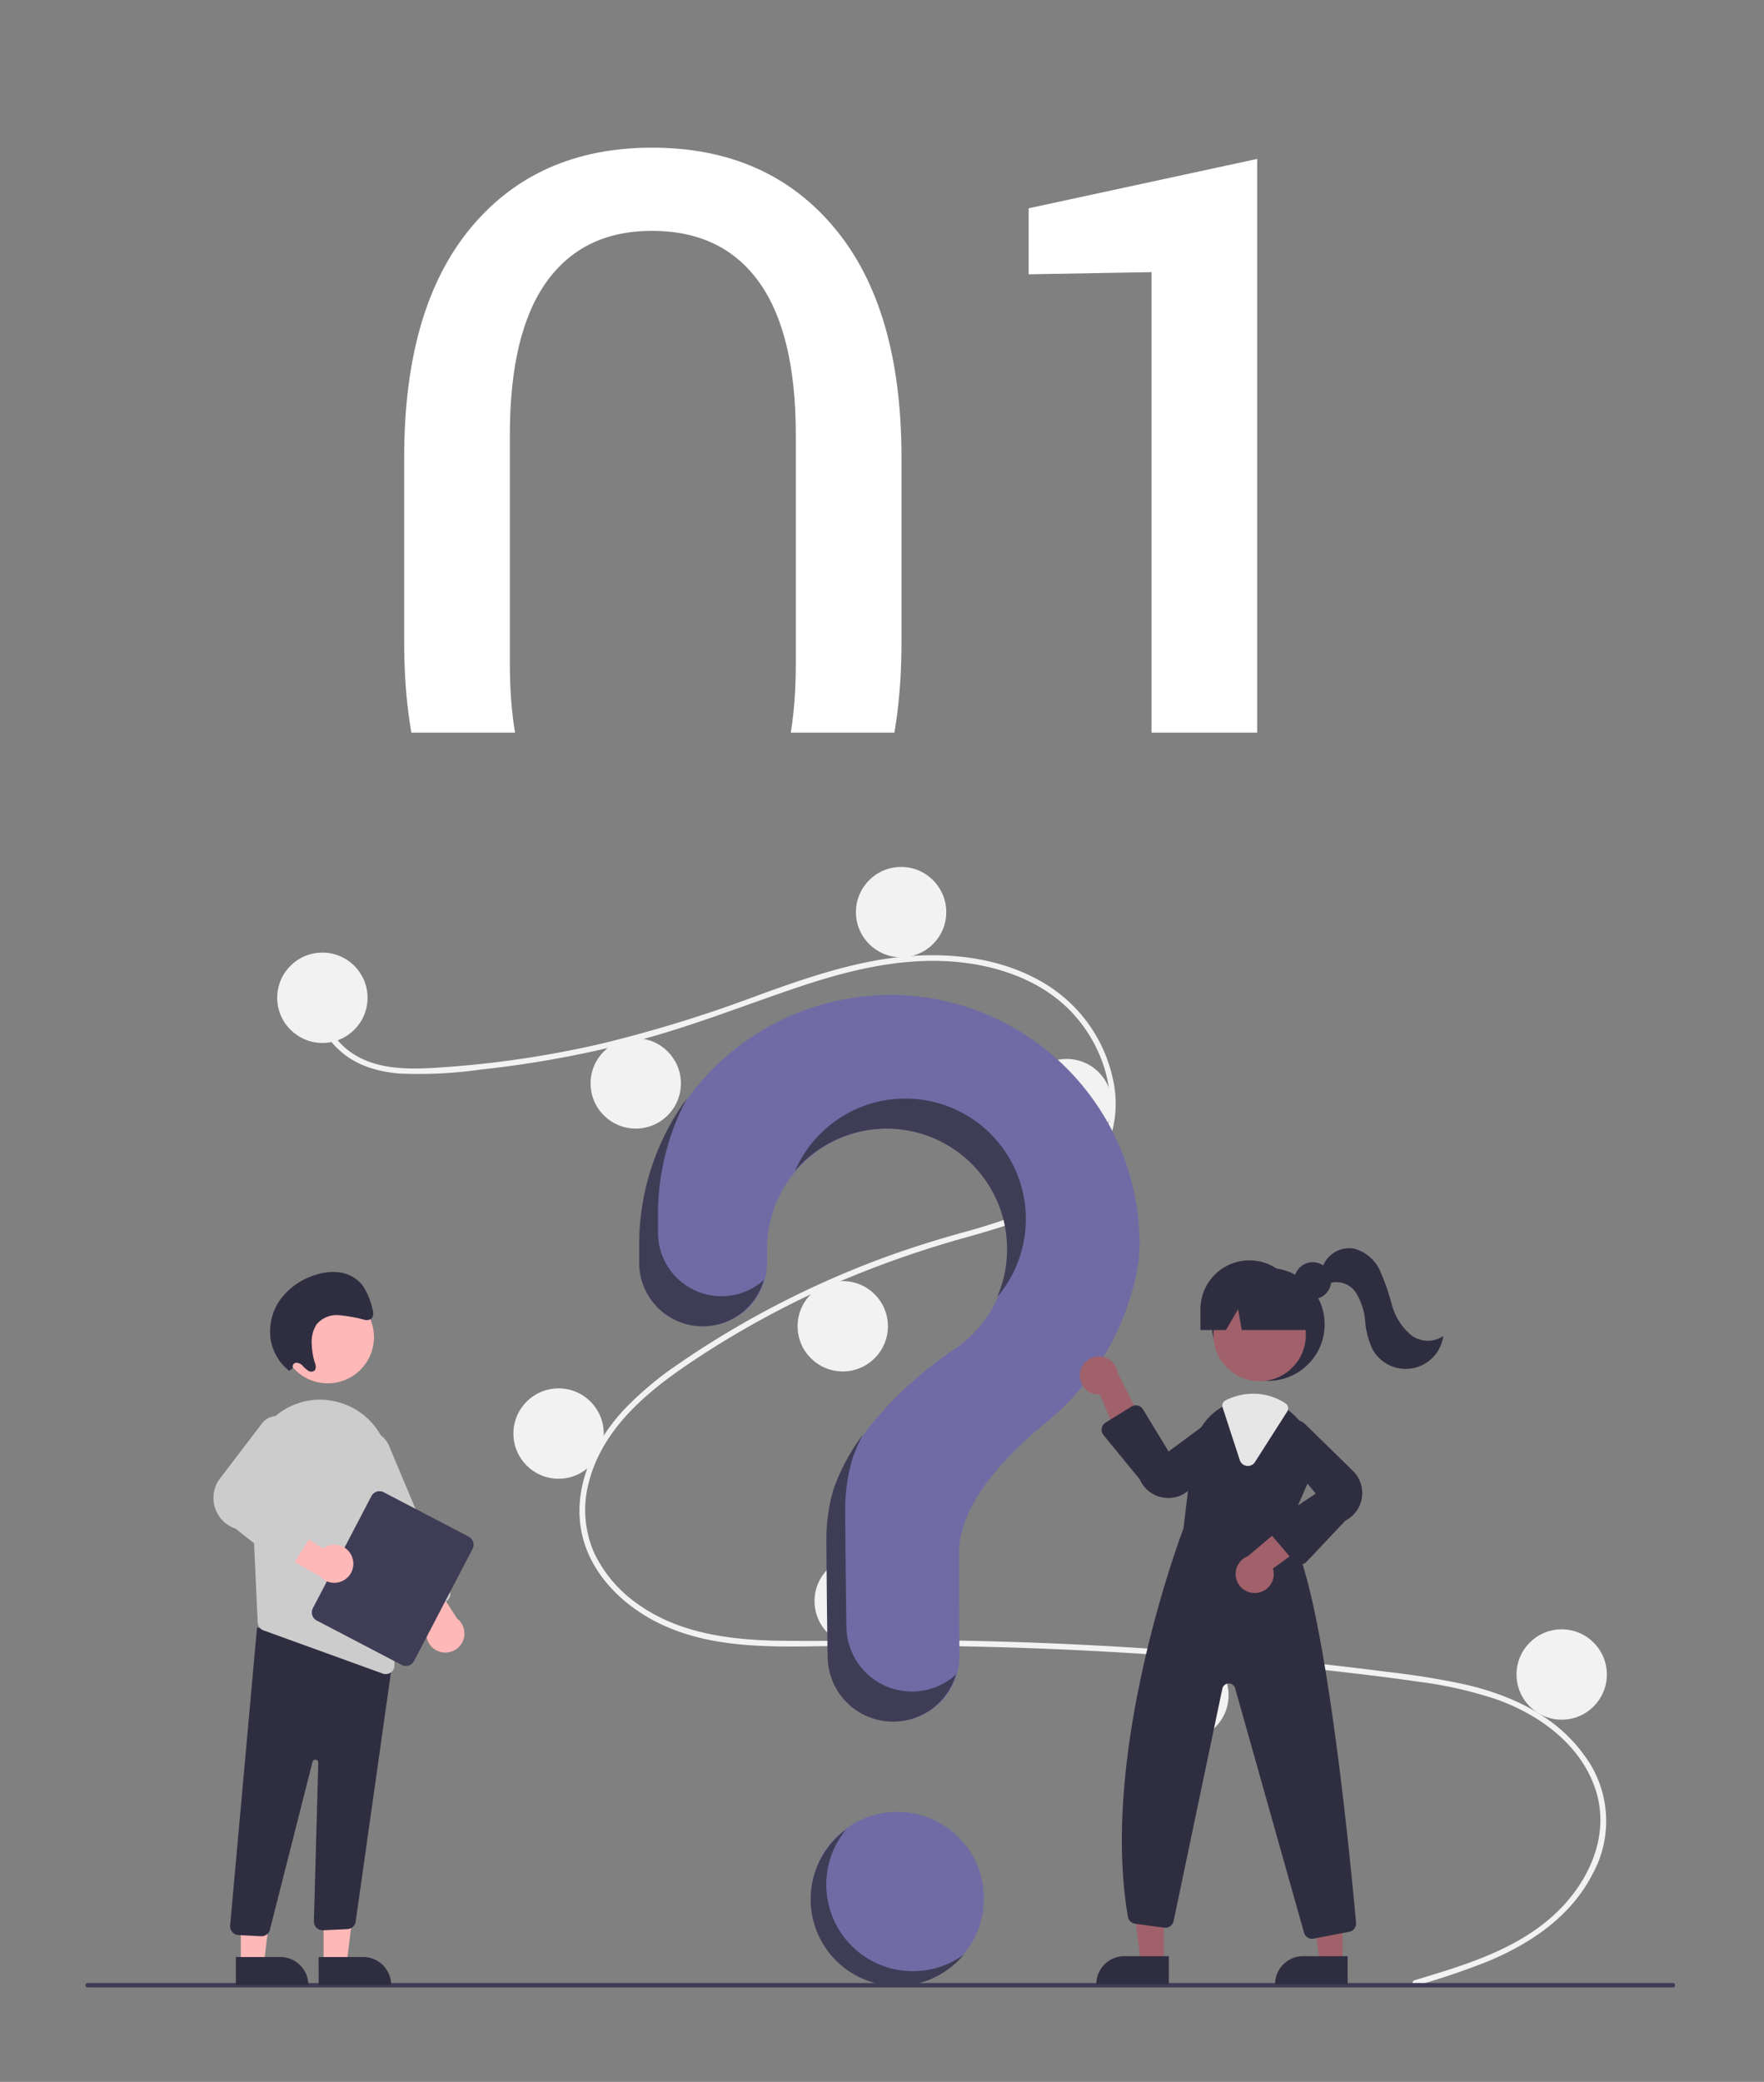 <svg xmlns="http://www.w3.org/2000/svg" xmlns:xlink="http://www.w3.org/1999/xlink" width="289" height="341" viewBox="0 0 289 341">
  <rect x="0" y="0" width="289" height="341" fill="#808080" stroke="none"/>
  <defs>
    <clipPath id="clip-path">
      <rect id="長方形_795" data-name="長方形 795" width="289" height="215" transform="translate(463 1468)" fill="#fff"/>
    </clipPath>
    <clipPath id="clip-path-2">
      <rect id="長方形_796" data-name="長方形 796" width="289" height="120" transform="translate(463 1342)" fill="none" stroke="#707070" stroke-width="1"/>
    </clipPath>
  </defs>
  <g id="グループ_1614" data-name="グループ 1614" transform="translate(-463 -1626)">
    <g id="マスクグループ_43" data-name="マスクグループ 43" transform="translate(0 284)" clip-path="url(#clip-path)">
      <g id="undraw_questions_re_1fy7" transform="translate(477 1484)">
        <circle id="楕円形_11" data-name="楕円形 11" cx="14.183" cy="14.183" r="14.183" transform="translate(118.829 154.783)" fill="#706ba5"/>
        <path id="パス_5993" data-name="パス 5993" d="M480.935,367.159c7.935-2.383,16.371-4.868,22.663-10.533,5.623-5.062,9.42-12.793,7.09-20.384-2.325-7.576-9.288-12.628-16.478-15.141a67.6,67.6,0,0,0-12.608-2.837c-4.636-.675-9.292-1.228-13.946-1.761q-28.267-3.233-56.747-3.95c-9.369-.236-18.735-.23-28.105-.094-8.368.121-17.181.118-24.944-3.438-6.037-2.766-11.516-7.8-13.2-14.409-1.942-7.633,1.64-15.406,6.777-20.933a54.872,54.872,0,0,1,9.138-7.621c3.542-2.446,7.207-4.719,10.952-6.841a152.513,152.513,0,0,1,23.053-10.628c3.93-1.429,7.918-2.662,11.941-3.8a102.179,102.179,0,0,0,10.087-3.231c6.347-2.529,12.383-6.814,14-13.838,1.529-6.657-1.049-13.884-5.57-18.83-5.23-5.722-13.116-8.23-20.677-8.636-8.488-.456-16.78,1.669-24.758,4.365-8.509,2.876-16.835,6.182-25.523,8.511a171.732,171.732,0,0,1-26.269,4.883,71.257,71.257,0,0,1-13.183.63c-3.661-.3-7.3-1.373-10-3.971a9.89,9.89,0,0,1-3.218-8.52c.086-.587.977-.337.892.246-.577,3.933,2.1,7.557,5.391,9.413,3.807,2.145,8.44,2.148,12.679,1.9a165.832,165.832,0,0,0,27.292-3.945,219.326,219.326,0,0,0,25.809-7.967c8.065-2.92,16.31-5.771,24.926-6.4,7.476-.549,15.34.54,21.853,4.447a24.175,24.175,0,0,1,11.274,15.731,18.234,18.234,0,0,1-5.365,17.364c-5.032,4.639-11.933,6.623-18.363,8.449a168.237,168.237,0,0,0-23.863,8.542,149.8,149.8,0,0,0-22.447,12.619c-6.859,4.687-13.629,10.585-15.8,18.947a17.455,17.455,0,0,0,.867,11.706,21.391,21.391,0,0,0,6.864,8.146c6.882,5.064,15.556,6.1,23.869,6.207,9.337.116,18.674-.2,28.014-.046q28.551.469,56.986,3.476,7.125.754,14.232,1.667a128.7,128.7,0,0,1,12.728,2.064c7.45,1.729,14.7,5.054,19.33,11.371a17.981,17.981,0,0,1,1.531,19.661c-3.556,7-10.216,11.446-17.289,14.37a122.653,122.653,0,0,1-11.64,3.93.463.463,0,0,1-.246-.892Z" transform="translate(-263.19 -184.806)" fill="#f2f2f2"/>
        <circle id="楕円形_12" data-name="楕円形 12" cx="7.4" cy="7.4" r="7.4" transform="translate(31.417 14.029)" fill="#f2f2f2"/>
        <circle id="楕円形_13" data-name="楕円形 13" cx="7.4" cy="7.4" r="7.4" transform="translate(82.754 28.058)" fill="#f2f2f2"/>
        <circle id="楕円形_14" data-name="楕円形 14" cx="7.4" cy="7.4" r="7.4" transform="translate(126.229)" fill="#f2f2f2"/>
        <circle id="楕円形_15" data-name="楕円形 15" cx="7.4" cy="7.4" r="7.4" transform="translate(153.363 31.45)" fill="#f2f2f2"/>
        <circle id="楕円形_16" data-name="楕円形 16" cx="7.4" cy="7.4" r="7.4" transform="translate(116.671 67.833)" fill="#f2f2f2"/>
        <circle id="楕円形_17" data-name="楕円形 17" cx="7.4" cy="7.4" r="7.4" transform="translate(70.113 85.408)" fill="#f2f2f2"/>
        <circle id="楕円形_18" data-name="楕円形 18" cx="7.4" cy="7.4" r="7.4" transform="translate(119.446 112.85)" fill="#f2f2f2"/>
        <circle id="楕円形_19" data-name="楕円形 19" cx="7.4" cy="7.4" r="7.4" transform="translate(172.479 128.267)" fill="#f2f2f2"/>
        <circle id="楕円形_20" data-name="楕円形 20" cx="7.4" cy="7.4" r="7.4" transform="translate(234.454 124.875)" fill="#f2f2f2"/>
        <path id="パス_5994" data-name="パス 5994" d="M512.972,220.37a41.045,41.045,0,0,0-40.631,40.335c0,.2,0,1.644,0,3.526a10.405,10.405,0,0,0,10.4,10.4h0a10.411,10.411,0,0,0,10.41-10.419c0-1.283,0-2.169,0-2.223a19.733,19.733,0,1,1,30.377,16.613l0,0s-14.809,9.534-19.324,22.612h0a28.985,28.985,0,0,0-1.194,8.253c0,1.149.068,11.2.2,19.356a10.726,10.726,0,0,0,10.727,10.552h0a10.729,10.729,0,0,0,10.728-10.795c-.045-7.471-.07-16.169-.07-16.8,0-8.03,7.747-16.032,14.11-21.25a42.8,42.8,0,0,0,14.719-23.433,26.757,26.757,0,0,0,.771-5.807,40.931,40.931,0,0,0-41.227-40.93Z" transform="translate(-381.479 -199.403)" fill="#706ba5"/>
        <path id="パス_5995" data-name="パス 5995" d="M437.737,745.984H178.029a.367.367,0,1,1,0-.734H437.737a.367.367,0,0,1,0,.734Z" transform="translate(-177.662 -562.445)" fill="#3f3d56"/>
        <circle id="楕円形_21" data-name="楕円形 21" cx="9.25" cy="9.25" r="9.25" transform="translate(184.522 65.674)" fill="#2f2e41"/>
        <path id="パス_5996" data-name="パス 5996" d="M560.5,549.422h-3.78l-1.8-14.581H560.5Z" transform="translate(-383.82 -369.932)" fill="#a0616a"/>
        <path id="パス_5997" data-name="パス 5997" d="M541.7,578.626h7.29v4.59h-11.88A4.59,4.59,0,0,1,541.7,578.626Z" transform="translate(-371.5 -400.216)" fill="#2f2e41"/>
        <path id="パス_5998" data-name="パス 5998" d="M655.5,549.422h-3.78l-1.8-14.581H655.5Z" transform="translate(-449.528 -369.932)" fill="#a0616a"/>
        <path id="パス_5999" data-name="パス 5999" d="M636.7,578.626h7.29v4.59h-11.88A4.59,4.59,0,0,1,636.7,578.626Z" transform="translate(-437.209 -400.216)" fill="#2f2e41"/>
        <circle id="楕円形_22" data-name="楕円形 22" cx="7.573" cy="7.573" r="7.573" transform="translate(184.793 69.082)" fill="#a0616a"/>
        <path id="パス_6000" data-name="パス 6000" d="M755.452,456.3l3.388-7.785a9.676,9.676,0,0,0-2.143-10.977,9.833,9.833,0,0,0-.947-.823,9.538,9.538,0,0,0-5.855-2.026,9.922,9.922,0,0,0-4.132.919c-.111.049-.219.1-.33.154-.213.1-.422.213-.626.327a9.767,9.767,0,0,0-4.841,7.363l-1.5,12.531c-.376.984-13.795,36.5-9.1,63.621a1.377,1.377,0,0,0,1.178,1.132l4.758.647a1.387,1.387,0,0,0,1.545-1.088l7.983-38.051a1.08,1.08,0,0,1,2.1-.071l11.279,40.015a1.379,1.379,0,0,0,1.329,1.011,1.575,1.575,0,0,0,.268-.025l5.812-1.119a1.379,1.379,0,0,0,1.119-1.483C765.883,511.044,761.344,463.335,755.452,456.3Z" transform="translate(-558.573 -347.638)" fill="#2f2e41"/>
        <path id="パス_6001" data-name="パス 6001" d="M706.055,415.192a3.1,3.1,0,0,0,3.267,3.454l4.233,10.173,3.2-4.747-4.511-8.932a3.117,3.117,0,0,0-6.191.052Z" transform="translate(-543.119 -332.235)" fill="#a0616a"/>
        <path id="パス_6002" data-name="パス 6002" d="M792.321,510.008a3.1,3.1,0,0,0,2.6-3.982l8.906-6.487-5.362-2.008L790.828,504a3.117,3.117,0,0,0,1.493,6.008Z" transform="translate(-600.375 -391.107)" fill="#a0616a"/>
        <path id="パス_6003" data-name="パス 6003" d="M728.547,453.566a5.258,5.258,0,0,1-1.017-.1,5.027,5.027,0,0,1-3.684-2.965l-5.931-7.231a1.388,1.388,0,0,1,.343-2.06l4.219-2.612a1.388,1.388,0,0,1,1.916.46l4.18,6.886,8-5.916a3,3,0,0,1,3.487,4.8l-7.99,7.288A5.011,5.011,0,0,1,728.547,453.566Z" transform="translate(-551.12 -350.201)" fill="#2f2e41"/>
        <path id="パス_6004" data-name="パス 6004" d="M811.724,469.514h-.033a1.39,1.39,0,0,1-1.021-.484l-3.751-4.376a1.387,1.387,0,0,1,.284-2.057l7.024-4.683-6.363-7.651a3,3,0,0,1,4.59-3.756l7.734,7.558a5.1,5.1,0,0,1-1.133,8.307l-6.321,6.707A1.39,1.39,0,0,1,811.724,469.514Z" transform="translate(-612.668 -355.273)" fill="#2f2e41"/>
        <path id="パス_6005" data-name="パス 6005" d="M785.91,444.025a1.426,1.426,0,0,1-.18-.011,1.376,1.376,0,0,1-1.144-.946l-2.819-8.642a.95.95,0,0,1,.491-1.148l.091-.043c.083-.039.165-.078.249-.116a10.044,10.044,0,0,1,4.194-.932,9.659,9.659,0,0,1,5.291,1.59.965.965,0,0,1,.278,1.324l-5.288,8.284A1.374,1.374,0,0,1,785.91,444.025Z" transform="translate(-595.469 -345.909)" fill="#e6e6e6"/>
        <circle id="楕円形_23" data-name="楕円形 23" cx="3.027" cy="3.027" r="3.027" transform="translate(198.038 64.741)" fill="#2f2e41"/>
        <path id="パス_6006" data-name="パス 6006" d="M778.128,361.365h0a8.017,8.017,0,0,0-8.017,8.017v3.392h4.172l2-3.392.6,3.392h12.66l-3.392-3.392A8.017,8.017,0,0,0,778.128,361.365Z" transform="translate(-587.44 -296.925)" fill="#2f2e41"/>
        <path id="パス_6007" data-name="パス 6007" d="M834.809,358.144a4.671,4.671,0,0,1,5.082-3.205,6.473,6.473,0,0,1,4.363,3.6,35.5,35.5,0,0,1,1.939,5.528,10.011,10.011,0,0,0,3.02,4.928,4.494,4.494,0,0,0,5.423.292,6.2,6.2,0,0,1-11.555,2.214,13.418,13.418,0,0,1-1.243-4.7,10.278,10.278,0,0,0-1.5-4.607,3.81,3.81,0,0,0-4.256-1.584Z" transform="translate(-632.189 -292.45)" fill="#2f2e41"/>
        <path id="パス_6008" data-name="パス 6008" d="M485.352,307.721h0a10.405,10.405,0,0,1-10.4-10.4c0-1.883,0-3.322,0-3.527a40.548,40.548,0,0,1,4.736-18.472,40.639,40.639,0,0,0-7.819,23.405c0,.2,0,1.644,0,3.526a10.405,10.405,0,0,0,10.4,10.4h0a10.413,10.413,0,0,0,10.017-7.582A10.367,10.367,0,0,1,485.352,307.721Z" transform="translate(-381.152 -237.409)" fill="#3f3d56"/>
        <path id="パス_6009" data-name="パス 6009" d="M570.61,280.361a19.735,19.735,0,0,1,17.162,27.569,19.732,19.732,0,1,0-33.123-20.654,19.694,19.694,0,0,1,15.961-6.915Z" transform="translate(-438.411 -237.469)" fill="#3f3d56"/>
        <path id="パス_6010" data-name="パス 6010" d="M585.373,496.015h0a10.726,10.726,0,0,1-10.727-10.554c-.13-8.155-.2-18.205-.2-19.354a28.986,28.986,0,0,1,1.194-8.253h0a29.313,29.313,0,0,1,1.694-3.916,33.931,33.931,0,0,0-4.777,8.849h0a28.984,28.984,0,0,0-1.194,8.253c0,1.149.068,11.2.2,19.356a10.726,10.726,0,0,0,10.727,10.552h0a10.73,10.73,0,0,0,10.3-7.721A10.687,10.687,0,0,1,585.373,496.015Z" transform="translate(-449.973 -360.953)" fill="#3f3d56"/>
        <path id="パス_6011" data-name="パス 6011" d="M126.539,549.877h3.78l1.8-14.58h-5.579Z" transform="translate(-87.522 -370.246)" fill="#ffb8b8"/>
        <path id="パス_6012" data-name="パス 6012" d="M0,0H11.88V4.59H4.59A4.59,4.59,0,0,1,0,0H0Z" transform="translate(50.086 183.14) rotate(179.997)" fill="#2f2e41"/>
        <path id="パス_6013" data-name="パス 6013" d="M82.539,549.877h3.78l1.8-14.58H82.538Z" transform="translate(-57.089 -370.246)" fill="#ffb8b8"/>
        <path id="パス_6014" data-name="パス 6014" d="M0,0H11.88V4.59H4.59A4.59,4.59,0,0,1,0,0H0Z" transform="translate(36.519 183.14) rotate(179.997)" fill="#2f2e41"/>
        <path id="パス_6015" data-name="パス 6015" d="M259.571,606.934l-3.692-.194a1.441,1.441,0,0,1-1.362-1.531l4.413-48.86,20.323,5.484,1.958-.534-6.123,43.254a1.448,1.448,0,0,1-1.344,1.216l-3.98.185a1.441,1.441,0,0,1-1.521-1.479l.721-25.961a.48.48,0,0,0-.951-.111l-6.955,27.384a1.432,1.432,0,0,1-1.409,1.149Z" transform="translate(-230.818 -431.788)" fill="#2f2e41"/>
        <circle id="楕円形_24" data-name="楕円形 24" cx="7.573" cy="7.573" r="7.573" transform="translate(32.122 69.436)" fill="#ffb8b8"/>
        <path id="パス_6016" data-name="パス 6016" d="M265.482,447.372l.833,17.966.3,6.536a1.431,1.431,0,0,0,.948,1.287l19.529,7.074a1.381,1.381,0,0,0,.493.086,1.432,1.432,0,0,0,1.438-1.476l-.8-32.3a11.387,11.387,0,0,0-9.479-11c-.189-.029-.381-.058-.573-.083a11.177,11.177,0,0,0-8.993,2.911,11.481,11.481,0,0,0-3.7,9Z" transform="translate(-238.395 -348.114)" fill="#ccc"/>
        <path id="パス_6017" data-name="パス 6017" d="M347.286,538.166a3.1,3.1,0,0,1-1.655-4.695l-6.622-8.806,5.715-.354,5.413,8.417a3.118,3.118,0,0,1-2.85,5.438Z" transform="translate(-289.26 -409.629)" fill="#ffb8b8"/>
        <path id="パス_6018" data-name="パス 6018" d="M325.941,481.826a1.432,1.432,0,0,1-.783-.777l-9.977-23.771a3.843,3.843,0,0,1,7.087-2.974l9.977,23.771a1.443,1.443,0,0,1-.771,1.886l-4.429,1.859A1.431,1.431,0,0,1,325.941,481.826Z" transform="translate(-272.571 -359.577)" fill="#ccc"/>
        <path id="パス_6019" data-name="パス 6019" d="M298.126,503.161l9.583-18.349a1.5,1.5,0,0,1,2.027-.636l13.909,7.264a1.5,1.5,0,0,1,.636,2.027L314.7,511.817a1.5,1.5,0,0,1-2.027.636l-13.909-7.264A1.5,1.5,0,0,1,298.126,503.161Z" transform="translate(-260.865 -381.751)" fill="#3f3d56"/>
        <path id="パス_6020" data-name="パス 6020" d="M287.986,502.195a3.1,3.1,0,0,0-4.784-1.375l-9.182-6.091L274,500.454l8.721,4.906a3.118,3.118,0,0,0,5.26-3.166Z" transform="translate(-244.299 -389.168)" fill="#ffb8b8"/>
        <path id="パス_6021" data-name="パス 6021" d="M256.775,468.425l-7.5-5.944a5.292,5.292,0,0,1-2.412-8.367l6.813-8.929a3.113,3.113,0,0,1,5.282,3.171l-5.391,8.818,7.922,3.758a1.441,1.441,0,0,1,.6,2.072l-3.2,5.061a1.444,1.444,0,0,1-.976.651l-.024,0A1.448,1.448,0,0,1,256.775,468.425Z" transform="translate(-224.697 -354.111)" fill="#ccc"/>
        <path id="パス_6022" data-name="パス 6022" d="M279.493,383.27a.658.658,0,0,1,.572-.869,1.52,1.52,0,0,1,1.072.529,4.265,4.265,0,0,0,.947.813.815.815,0,0,0,1.072-.194,1.491,1.491,0,0,0-.057-1.157,11.38,11.38,0,0,1-.5-3.012,5.3,5.3,0,0,1,.758-3.221,4.262,4.262,0,0,1,3.652-1.553,24.545,24.545,0,0,1,4.1.727,1.378,1.378,0,0,0,1.342-.225,1.729,1.729,0,0,0,.07-1.543,10.717,10.717,0,0,0-1.623-3.87,5.827,5.827,0,0,0-3.719-2.094,8.923,8.923,0,0,0-4.151.471,11.13,11.13,0,0,0-5.452,3.8,9.015,9.015,0,0,0-1.72,6.66,8.222,8.222,0,0,0,3.048,5.2Z" transform="translate(-245.52 -301.19)" fill="#2f2e41"/>
        <path id="パス_6023" data-name="パス 6023" d="M574.058,685.7A14.181,14.181,0,0,1,568.8,663.66a14.182,14.182,0,1,0,19.292,20.493A14.174,14.174,0,0,1,574.058,685.7Z" transform="translate(-444.171 -506.012)" fill="#3f3d56"/>
      </g>
    </g>
    <g id="マスクグループ_44" data-name="マスクグループ 44" transform="translate(0 284)" clip-path="url(#clip-path-2)">
      <path id="パス_6160" data-name="パス 6160" d="M3.691-48.779q0,24.521-10.9,37.573T-37,1.846q-18.809,0-29.795-13.1T-77.783-48.779V-79.1q0-24.434,10.9-37.573t29.707-13.14q18.9,0,29.883,13.14T3.691-79.1ZM-13.623-82.793q0-16.611-6.021-25t-17.534-8.394q-11.338,0-17.314,8.394t-5.977,25v37.529q0,16.611,6.064,25.093T-37-11.689q11.514,0,17.446-8.437t5.933-25.137Zm38.5,71.719,19.775-2.461v-95.889l-20.127.352v-10.811l37.441-8.086V-13.535L81.65-11.074V0H24.873Z" transform="translate(607 1496)" fill="#fff"/>
    </g>
  </g>
</svg>

